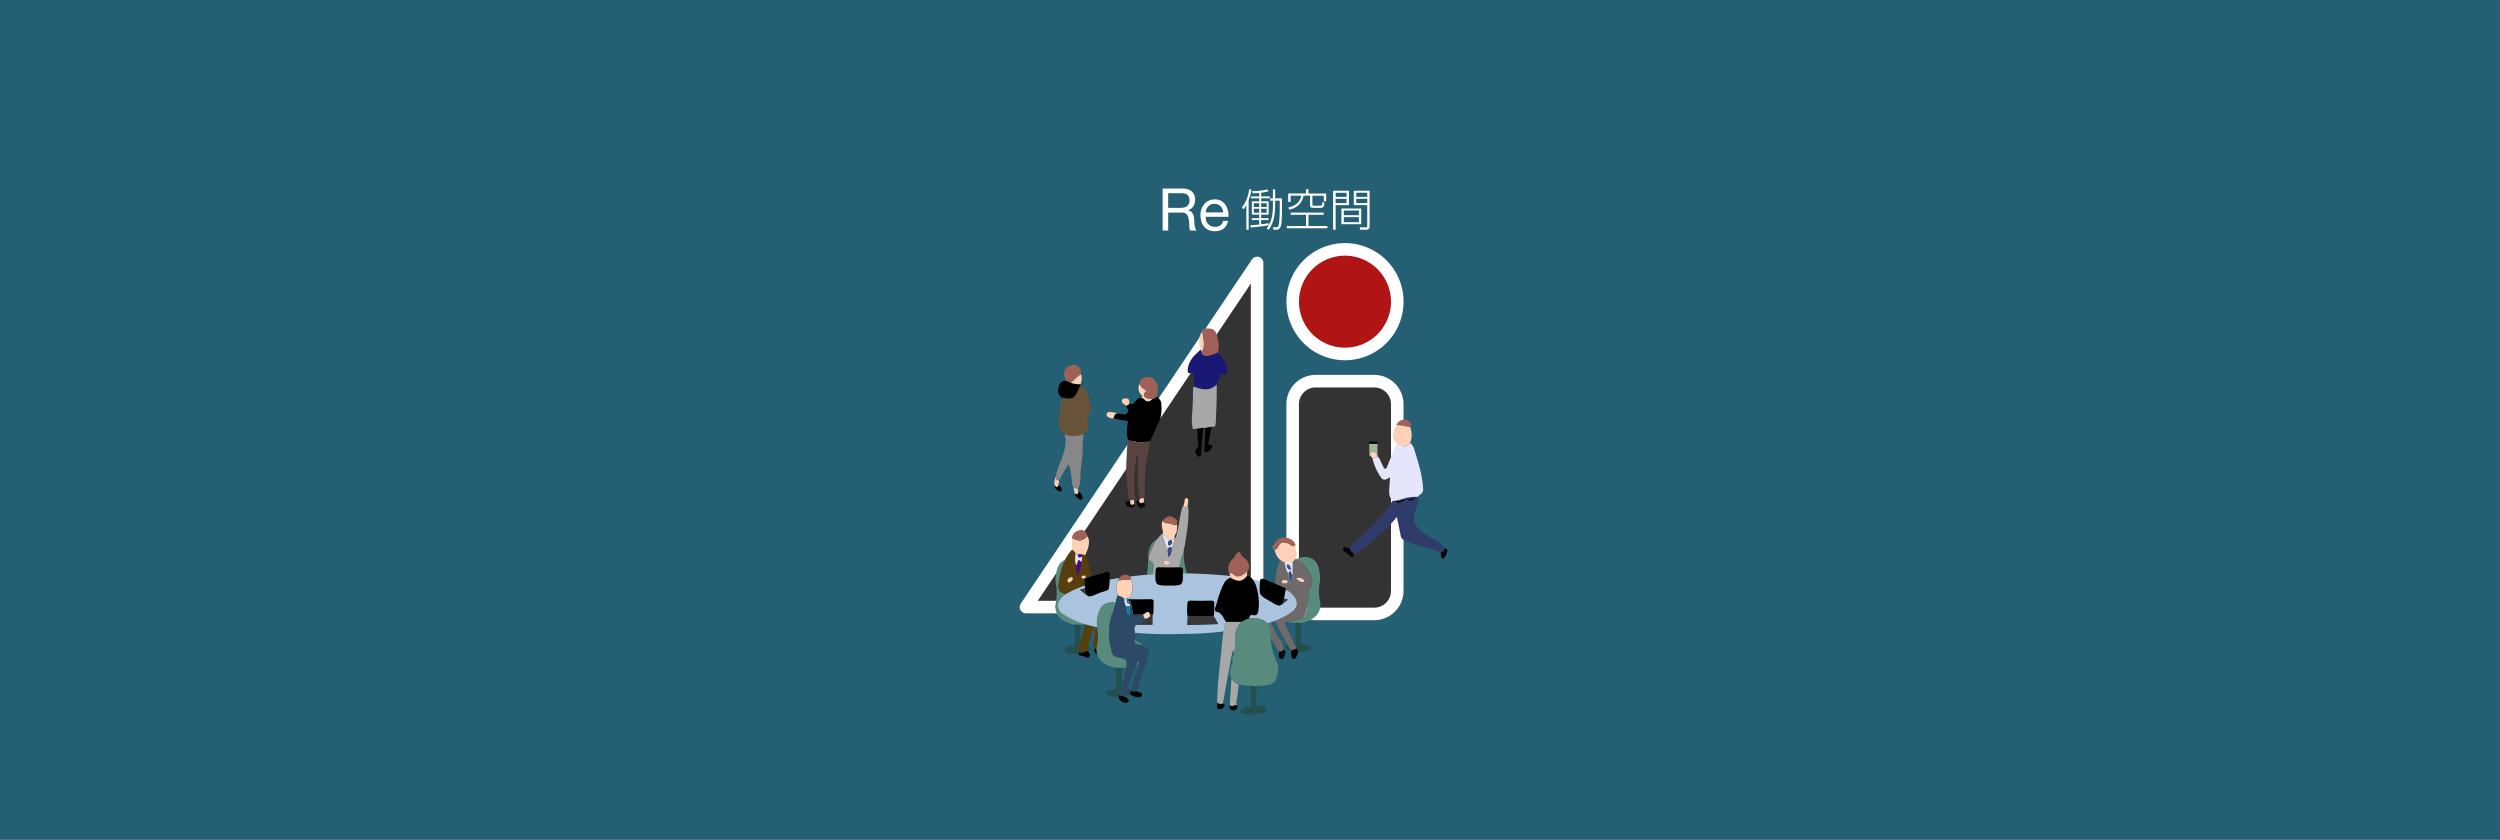 <svg xmlns="http://www.w3.org/2000/svg" viewBox="0 0 2500 839.67"><rect x="0" y="0" width="2500" height="839.67" fill="#333333" stroke="none"/><defs><style>.cls-1{fill:#1d7391;opacity:0.69;}.cls-2{fill:red;opacity:0.61;}.cls-3{fill:#fff;}.cls-4{fill:none;}.cls-5{fill:#a2b595;}.cls-6{fill:#2f3b6b;}.cls-7{fill:#e5e5fc;}.cls-8{fill:#fed2b6;}.cls-9{fill:#a36259;}.cls-10{fill:#040404;}.cls-11{fill:#060606;}.cls-12{fill:#fed3b8;}.cls-13{fill:#090909;}.cls-14{fill:#fdd2b7;}.cls-15{fill:#594340;}.cls-16{fill:#a16057;}.cls-17{fill:#fcd1b6;}.cls-18{fill:#080808;}.cls-19{fill:#070606;}.cls-20{fill:#f8cfb5;}.cls-21{fill:#fdd2b6;}.cls-22{fill:#685339;}.cls-23{fill:#878787;}.cls-24{fill:#fdd1b6;}.cls-25{fill:#040403;}.cls-26{fill:#fad2b8;}.cls-27{fill:#030303;}.cls-28{fill:#f1cbb4;}.cls-29{fill:#020202;}.cls-30{fill:#191975;}.cls-31{fill:#a8a8a8;}.cls-32{fill:#588b7e;}.cls-33{fill:#23504e;}.cls-34{fill:#563e0d;}.cls-35{fill:#a36159;}.cls-36{fill:#520187;}.cls-37{fill:#e4e3fa;}.cls-38{fill:#fad0b6;}.cls-39{fill:#5d128f;}.cls-40{fill:#706969;}.cls-41{fill:#a26158;}.cls-42{fill:#e5e4fa;}.cls-43{fill:#3b4987;}.cls-44{fill:#f7cfb5;}.cls-45{fill:#404d8b;}.cls-46{fill:#a36158;}.cls-47{fill:#f9d0b6;}.cls-48{fill:#3e4c8a;}.cls-49{fill:#aac4e0;}.cls-50{fill:#3a3939;}.cls-51{fill:#facfb4;}.cls-52{fill:#070707;}.cls-53{fill:#050505;}.cls-54{fill:#2d4968;}.cls-55{fill:#fdd3b8;}.cls-56{fill:#007ca5;}.cls-57{fill:#047da5;}.cls-58{fill:#dee0f7;}</style></defs><g id="レイヤー_6" data-name="レイヤー 6"><path class="cls-1" d="M0,0V839.67H2500V0ZM1257.28,607.61h-232l232-342.95Zm138.11-7.46c0,7.86-7.19,14.23-16.06,14.23h-66c-8.86,0-20.66-6.37-20.66-14.23V396.94c0-7.85,11.8-14.22,20.66-14.22h66c8.87,0,16.06,6.37,16.06,14.22ZM1344,351.68c-31.27,0-49.33-22.46-49.33-50.16s18.06-50.17,49.33-50.17,54.22,20.06,54.22,47.76S1375.27,351.68,1344,351.68Z"/><rect class="cls-2" x="1294.76" y="251.49" width="100.39" height="100.39" rx="50.2"/><path class="cls-3" d="M1345,360.25a58.57,58.57,0,1,1,58.57-58.57A58.63,58.63,0,0,1,1345,360.25Zm0-104.58a46,46,0,1,0,46,46A46.07,46.07,0,0,0,1345,255.67Z"/><path class="cls-3" d="M1374.24,620.2h-58.56a29.32,29.32,0,0,1-29.29-29.29V404.17a29.32,29.32,0,0,1,29.29-29.28h58.56a29.31,29.31,0,0,1,29.28,29.28V590.91A29.32,29.32,0,0,1,1374.24,620.2Zm-58.56-232.76a16.76,16.76,0,0,0-16.74,16.73V590.91a16.76,16.76,0,0,0,16.74,16.74h58.56A16.75,16.75,0,0,0,1391,590.91V404.17a16.75,16.75,0,0,0-16.73-16.73Z"/><path class="cls-3" d="M1257.11,613.33H1026a6.27,6.27,0,0,1-5.2-9.78L1251.9,259.49a6.27,6.27,0,0,1,11.48,3.5V607.05A6.27,6.27,0,0,1,1257.11,613.33Zm-219.34-12.55h213.06V283.58Z"/></g><g id="レイヤー_2" data-name="レイヤー 2"><path class="cls-4" d="M1395.29,500.88a2.79,2.79,0,0,1,.07-.38c-.31.06-.6.13-.91.18A6.39,6.39,0,0,0,1395.29,500.88Z"/><path class="cls-5" d="M1371.82,452c3.2-1.65,4.67,1.56,5.73,4.18V443.7h-8.25v12.52H1371C1370,454.72,1369.59,453.18,1371.82,452Z"/><rect x="1369.3" y="441.69" width="8.25" height="2.01"/><path class="cls-6" d="M1444.12,548.32c-1-2.82-3.34-4.42-5.58-5.91-5.07-3.36-10.59-6.07-15.48-9.66-7.94-5.84-11.08-12.82-7.8-21.92,1.58-4.38,3.9-8.89,2.43-13.91-7.77-.84-14.94,2.09-22.33,3.58a2.79,2.79,0,0,0-.07.38c3.38.7,6.53-1.6,10-1.13-3.2,4-8.63,4.48-11.41,1.08h0l-1.5-.07h0c-4,7.57-10.06,13.58-15.55,20-8.37,9.84-19.86,16.61-27.09,27.56.17,3.06,4.14,3.88,4.13,7,15.62-11,30.47-22.81,43-38.42,1.36,6.67,2.56,12.25,3.61,17.87.39,2.07.81,3.94,3,4.87,4.58,1.9,8.91,4.26,13.76,5.67,7.77,2.27,15.79,3.77,23.26,7C1442.9,552.1,1444.65,551.21,1444.12,548.32Zm-37.78-48.66,9.91-2C1413.07,500.36,1410.68,501.36,1406.34,499.66Z"/><path class="cls-7" d="M1393.84,500.83h0l.61-.15c.31-.05.6-.12.91-.18,7.39-1.49,14.56-4.42,22.33-3.58h0c1.75-2.54,5.61-3.2,5.42-7.56-.54-12.63-4.08-24.58-7.75-36.48-1.07-3.51-2-7.51-5.22-10.08-4.84,4.75-6.55,4.82-13.53.53h0c-3.09,7.6-6.16,15.2-9.28,22.78-.46,1.13-.79,2.7-2.42,2.54-1.26-.12-1.33-1.55-1.89-2.47-2-3.26-2.57-7.24-5.47-10a7.63,7.63,0,0,1-5.09,2.15,56.15,56.15,0,0,0,6.62,16.16c3.73,6.14,4.6,6.44,10.89,2.9-.17,2.91-.33,5.6-.5,8.29-.35,5.26-1.18,10.61,2.87,15h0Z"/><path class="cls-8" d="M1410.14,442.8c2.24-5.32,1.86-10.66,0-16l-13.71-1.75h0c-3.42,6.12-5.86,12.23.14,18.28h0C1403.59,447.62,1405.3,447.55,1410.14,442.8Z"/><path class="cls-9" d="M1406.45,419.93c-4.29-1.28-9.37,1.74-10,5.12h0l13.71,1.75C1412.24,422.73,1409.29,420.78,1406.45,419.93Z"/><path class="cls-10" d="M1349.7,548.36c-2.27.71-5-3.09-6.32-.55-1.65,3.16,2,4.37,4.18,5.92,1,.75,1.82,1.77,2.82,2.55,1.47,1.16,2.65.81,3.45-.87C1353.84,552.24,1349.87,551.42,1349.7,548.36Z"/><path class="cls-11" d="M1444.12,548.32c.53,2.89-1.22,3.78-3.61,4.1.27,1.63.52,3.28.83,4.91.19,1,.83,1.9,1.86,1.29,2.7-1.6,3.21-4.53,4-7.25C1448.15,548.31,1445.6,548.87,1444.12,548.32Z"/><path class="cls-12" d="M1371.82,452c-2.23,1.14-1.8,2.68-.87,4.18.47.74,1,1.47,1.51,2.15h0a7.63,7.63,0,0,0,5.09-2.15C1376.49,453.6,1375,450.39,1371.82,452Z"/><path class="cls-13" d="M1393.84,500.83h0c2.78,3.4,8.21,2.92,11.41-1.08-3.43-.47-6.58,1.83-10,1.13a6.39,6.39,0,0,1-.84-.2Z"/><path class="cls-11" d="M1406.34,499.66c4.34,1.7,6.73.7,9.91-2Z"/><path class="cls-4" d="M1116.47,413.51c.75,0,1.66,0,2.78.11A5.36,5.36,0,0,0,1116.47,413.51Z"/><path class="cls-14" d="M1144.79,400.05c2,2.05,5,2,7.19-.58h0a4.22,4.22,0,0,0,1.41-1,13.19,13.19,0,0,1-5.83-.1c-3.49-.9-4.58-3.4-2.48-6.1.62-.79,1.57-1.72.7-2.13-3.23-1.54-5.29-4-5.87-6.22,0-.1,0-.23-.05-.34a8.43,8.43,0,0,0-1.18,6.43,8.8,8.8,0,0,0,4.19,6,6.06,6.06,0,0,0-1.66,1.65A7.06,7.06,0,0,1,1144.79,400.05Z"/><path d="M1156.18,396.81a4.15,4.15,0,0,1-1.37,1.4h0c-.47.13-1,.22-1.42.31a4.22,4.22,0,0,1-1.41,1h0c-2.17,2.58-5.21,2.63-7.19.58a7.06,7.06,0,0,0-3.58-2.3c-2.17-.41-3.9,1.24-5.72,3.42-1.55,1.84-3,4.19-6.13,1.95-.25,1.61-1.85,1.89-3,2.59h0c-.55,2.16,2.71,3.2,1.71,5.71-1.91,4.82-5.62,2.38-8.8,2.2-1.12-.07-2-.11-2.78-.11-2,.57-2.35,2.83-3,4.81a102,102,0,0,0,14.42,2.49c-.52,6.58-2.28,13,.43,19.34h0c7.13,2,14.31,2.92,21.63.9,3.34-5.72,5.21-12,8.29-17.83,3.33-6.28,3.58-12.8,3.07-19.45A7.89,7.89,0,0,0,1156.18,396.81Z"/><path class="cls-15" d="M1128.35,440.15h0a16.43,16.43,0,0,0-1,3.46c-.66,14.4-2.32,28.83.11,43.17.76,4.45-.86,9.45,2.88,13.38h0l3.7-.06h0a6.18,6.18,0,0,0,1-4.77,100.55,100.55,0,0,1,1-34.64c.36-1.73-.7-3.92,2-5.43,0,8.82,0,17.26,0,25.7,0,5.86.18,11.72,2.22,17.37h0l3.66-.06h0a13.78,13.78,0,0,0,1-5.73c-.08-8.86-.4-17.75.83-26.57,1.15-8.34,3.54-16.51,4.18-24.93C1142.66,443.07,1135.48,442.12,1128.35,440.15Z"/><path class="cls-16" d="M1145.78,390.19c.87.41-.08,1.34-.7,2.13-2.1,2.7-1,5.2,2.48,6.1a13.19,13.19,0,0,0,5.83.1c.47-.09.95-.18,1.42-.31h0a4.15,4.15,0,0,0,1.37-1.4,18.3,18.3,0,0,0,1-2.13,23.48,23.48,0,0,0,.75-4.85c-.2-4.41-1.14-8.56-5.29-11.56-3.12-2.25-6.45-1.37-9.33-.33a5.5,5.5,0,0,0-3.5,5.69c0,.11,0,.24.05.34C1140.49,386.23,1142.55,388.65,1145.78,390.19Z"/><path class="cls-14" d="M1116.47,413.51a5.36,5.36,0,0,1,2.78.11c-2.5-.51-5-1.19-7.51-1.47-1.84-.21-4.19-.69-5,1.68-.89,2.64,1.69,3.31,3.4,4.22.88.46,2.22.2,3.35.27h0C1114.12,416.34,1114.48,414.08,1116.47,413.51Z"/><path class="cls-17" d="M1129.36,403.12a12.28,12.28,0,0,1-.11-1.35c0-1.92-.64-3.24-3-3.35-1.73-.09-3.74.09-4.3,1.54s.21,3.2,2,4.17c.83.46,1.59,1.05,2.39,1.58C1127.51,405,1129.11,404.73,1129.36,403.12Z"/><path class="cls-18" d="M1139.11,500.41h0c-4.55.53-2.22,3.3-1.59,5a4,4,0,0,0,5.66,2.06c2.53-1.13,2.33-3.29.83-5.3C1141.72,503.12,1139.39,504.23,1139.11,500.41Z"/><path class="cls-19" d="M1130.2,501.24h0c-2-.09-4.91-.6-4.67,2.18s3.1,4.12,6,4.06c1.78,0,4.25-.74,2.67-3.49C1130.42,506,1130.28,503.65,1130.2,501.24Z"/><path class="cls-20" d="M1140.29,498.34l-1.18,2.07c.28,3.82,2.61,2.71,4.9,1.73l-.06-3.86h0l-3.66.06Z"/><path class="cls-21" d="M1130.37,500.17c-.06.35-.11.71-.17,1.07h0c.08,2.41.22,4.75,4,2.75,0-1.29-.05-2.59-.08-3.88h0l-3.7.06Z"/><path class="cls-22" d="M1064.65,434.23c-4.36-3.13-5.78-7.69-5.66-13.13a126.43,126.43,0,0,1,3-23.53c11,2.07,12.29,1.33,17.09-9.93a17.34,17.34,0,0,1,1.73-2.72h0c7.59,5.82,8.83,14.94,10.51,23.78.37,1.94-.09,4.24-1.79,5.05-2.86,1.36-2.2,3.44-1.94,5.87.58,5.49,1.92,11.36-4.19,14.66C1077.17,436.21,1070.91,437,1064.65,434.23Z"/><path class="cls-23" d="M1055.54,476.74h0c1-3.48,1.92-7.05,3.18-10.45,3.81-10.3,9-20.28,5.94-32.06,6.26,2.8,12.52,2,18.79,0-.31,5.44-1,10.88-.86,16.31.19,9-2.43,17.66-2.17,26.72a25.17,25.17,0,0,1-2.33,11.92h0l-4.52-1.87h0c-1.42-2-1.6-4.34-1.79-6.76a65.75,65.75,0,0,0-3.07-16.34c-4,5.27-6.68,10.76-9.54,16.13C1056.44,480.93,1055.65,479.23,1055.54,476.74Z"/><path d="M1062,397.57c-4.25-2.55-4.42-6.95-3.35-11s4-6.42,8.34-5.5l4,1.8h0a26.69,26.69,0,0,0,9.67,1.31c.06.25.11.51.17.76a17.34,17.34,0,0,0-1.73,2.72C1074.32,398.9,1073.08,399.64,1062,397.57Z"/><path class="cls-16" d="M1071,382.85l-4-1.8a10.37,10.37,0,0,1-2.38-10.3c1-3.85,7.31-6.64,10.81-5.62,4.88,1.41,5.67,4.79,5.41,9.28-3.73,2.2-6.52,5.69-9.85,8.44Z"/><path class="cls-24" d="M1071,382.85h0c3.33-2.75,6.12-6.24,9.85-8.44,1.6,3.29.58,6.52-.18,9.75h0A26.69,26.69,0,0,1,1071,382.85Z"/><path class="cls-25" d="M1078.1,492.15h0c2.37.29,3.55,2.11,4.29,4.22.49,1.41.36,3-1.42,3.34-2,.4-6-3.64-6.34-6.31C1076.05,493.84,1077.89,495.64,1078.1,492.15Z"/><path class="cls-26" d="M1055.53,476.75h0c.11,2.49.9,4.19,3.62,3.65-.24,1.65-.48,3.29-.73,4.94-1,2.43-2.2,2.27-3.49.24C1053.77,482.53,1054.73,479.65,1055.53,476.75Z"/><path class="cls-27" d="M1058.43,485.33a5.19,5.19,0,0,1,3.51,4.85,1.37,1.37,0,0,1-1.48,1.4c-2.19-.16-3.78-1.54-5.17-3.29-.69-.87-.35-1.79-.35-2.72C1056.23,487.6,1057.41,487.76,1058.43,485.33Z"/><path class="cls-28" d="M1078.08,489.23h0c0,1,0,1.94,0,2.92h0c-.21,3.49-2,1.69-3.47,1.25-.36-2-.71-4-1.07-6h0Z"/><path class="cls-29" d="M1204.3,448.67c-.06,1.2-.77,3,1.27,3.23,3.29.43,5-2.15,6.35-4.26s-.64-2.62-2.45-2.9c-1.57-.24-1-1.52-.89-2.37.91-5.18,1.92-10.35,2.9-15.52l-.19,0c-2.15.25-4.56.73-5.8,1C1205.08,434.75,1204.65,441.71,1204.3,448.67Z"/><path class="cls-27" d="M1197.36,432a20.32,20.32,0,0,1,.2,3.47c-.48,4.84,2.93,10-1.92,14.57-1.06,1,.29,3.76,1.61,5.35.61.74,1.32,1.75,2.52,1.08,1.83-1,1.36-2.82,1.49-4.45.63-8.08,1.32-16.16,2-24.24l-5.49.7A10.94,10.94,0,0,0,1197.36,432Z"/><path class="cls-30" d="M1210.11,355.4c-4.28,1.13-8.12,1-8.61-4.68h0l-1.11-1-4.69,4.55c-4.22,4.08-7.18,8.82-7.94,14.67-.27,2.07-.11,4.9,2.57,4.26,4-1,3.41,1.62,3.57,3.45.28,3.31.2,6.65.28,10,7.83,3.22,15.51,4.72,22.43-2h0c1.14-2.77,2.22-5.55,3.43-8.29.43-1,.06-2.68,2.46-1.91,3.91,1.25,4.79-1.37,4.68-4.4-.27-7.29-4.51-12.59-9.49-17.49A75.15,75.15,0,0,1,1210.11,355.4Z"/><path class="cls-31" d="M1194.18,386.63c-1.29.73-1.09,2-1.11,3.11-.1,7.83-.31,15.63-.88,23.45a50,50,0,0,0,.6,15.93l5-.64,5.49-.7h2.25c1.24-.23,3.65-.71,5.8-1a13.86,13.86,0,0,1,3.29-.08c1.22-2.2,1.09-2.73,1.23-6.18.49-12,1.14-23.92.8-35.9h0C1209.69,391.35,1202,389.85,1194.18,386.63Z"/><path class="cls-16" d="M1203.3,345.85c-.26,1.75.16,3.72-1.8,4.87h0c.49,5.69,4.33,5.81,8.61,4.68a75.15,75.15,0,0,0,7.58-2.82c2.1-6.27.55-12.41-1.12-18.42a7.35,7.35,0,0,0-7.54-5.6c-2.72,0-6.09-1.1-6.93,3.06C1202.13,336.39,1204,341,1203.3,345.85Z"/><path class="cls-17" d="M1201.5,350.72c2-1.15,1.54-3.12,1.8-4.87.7-4.84-1.17-9.46-1.2-14.23-4.47,5.69-2.76,11.93-1.71,18.11h0l1.11,1Z"/><path class="cls-4" d="M1131.23,690.77l0-.07c.56-8.69,4.71-16.38,6.89-24.63.27-1,.41-1.55.48-1.93a17.3,17.3,0,0,1-2.43,1c-2.61,6.06-6.1,15.92-8.38,23.33C1129.43,688.72,1130.75,689.35,1131.23,690.77Z"/><path class="cls-4" d="M1121.05,686.25c-.19.77-.16,1.24.18,1.51,2.11-6.64,4.16-13.29,5.11-20.24a25.55,25.55,0,0,1-4.55.35C1121.31,674,1122.62,680.19,1121.05,686.25Z"/><path class="cls-4" d="M1080,642.06a81.89,81.89,0,0,0,2.54-8c.72-3.27,1.64-6.51,2.6-9.73a25.64,25.64,0,0,1-4.64.37C1080.08,630.5,1081.21,636.34,1080,642.06Z"/><path class="cls-4" d="M1286.27,627q3.93,8.1,7.83,16.2h.13l.56,0c1.19-.08,1.48-.55,1.16-1.78-1.57-6.07-.26-12.26-.74-18.38a32.74,32.74,0,0,1-8.55-1.2C1284.71,622.47,1285,624.43,1286.27,627Z"/><path class="cls-32" d="M1085.17,624.36c0-.05,0-.1,0-.16a77.59,77.59,0,0,1-18.62-8c-4-2.41-8-5.38-8.08-10.64,0-5.09,2.87-8.49,6.75-11.08a6.47,6.47,0,0,0-3.2-1.81c-3.62-1.08-4-5.91-3.4-9.33,1.42-8.09,2.87-16.22,6.39-23.53-4,1.56-7.19,5.08-8.32,11.35-.77,4.28-1.6,8.57-.81,12.68a52.7,52.7,0,0,1-.57,21.45,8.78,8.78,0,0,0,.07,2.75c1,8.82,7.43,14.33,19.42,16.66h5.69A25.64,25.64,0,0,0,1085.17,624.36Z"/><path class="cls-33" d="M1078.79,652c-.59-3.51.19-6.73,1.24-9.9,1.18-5.72,0-11.56.5-17.33h-5.69c0,6,0,12,.07,17.95,0,2.19-.31,3.55-3,3.45-1.41,0-2.84.75-4.29,1-1.67.3-2.83,1.06-2.81,2.86s1.21,2.42,2.85,2.83a27.47,27.47,0,0,0,11,.83A5.18,5.18,0,0,1,1078.79,652Z"/><path class="cls-33" d="M1088.49,651.93a3.53,3.53,0,0,0-.2-6.12c-.34,1.63-.61,3.28-.79,5C1087.81,651.15,1088.16,651.53,1088.49,651.93Z"/><path class="cls-34" d="M1085.21,624.2c0,.06,0,.11,0,.16-1,3.22-1.88,6.46-2.6,9.73a81.89,81.89,0,0,1-2.54,8c-1,3.17-1.83,6.39-1.24,9.9,3.27,2.26,5.85-.51,8.71-1.19.18-1.68.45-3.33.79-5,1.37-6.61,3.87-12.9,5.79-19.36-1.78-.41-3.55-.83-5.33-1.28C1087.56,624.87,1086.38,624.54,1085.21,624.2Z"/><path class="cls-34" d="M1096.57,648.83a2.33,2.33,0,0,1,0-.37,53,53,0,0,0,.6-21.32l-1.71-.38c-.12,2.74-.65,5.47-.77,8.15-.2,4.51-3.13,9-.3,13.58A5.14,5.14,0,0,0,1096.57,648.83Z"/><path class="cls-34" d="M1062.06,592.7a6.47,6.47,0,0,1,3.2,1.81c.57-.38,1.15-.74,1.75-1.09a96,96,0,0,1,18-7.9c-.13-1.77-.24-3.79-.33-6.1,0-.19,0-.57,0-.84a3.09,3.09,0,0,1-1.34.09c-1-.12-1.88-.71-1.74-1.68.19-1.27,1.35-1.56,2.53-1.43a1.92,1.92,0,0,1,1.8,1.71,2.21,2.21,0,0,1-.54.89l6.06-1.71a73.13,73.13,0,0,0-6.18-21.32l-3.38-.84h0c0,.67.1,1.33.16,2-.3,1.88.81,4-1,5.63-.23,4.31-.58,8.57-4.2,13.47-.27-4.3-.45-7.27-.64-10.23-1.88-3.94-.56-8.1-.81-12.14h0a8.25,8.25,0,0,0-3.31-3.34,38,38,0,0,0-7,10.16c-3.52,7.31-5,15.44-6.39,23.53C1058.06,586.79,1058.44,591.62,1062.06,592.7Zm7.46-10.17a1.57,1.57,0,0,1-2-1.5c-.31-2.36,1.5-3.11,3.23-3.77a1.38,1.38,0,0,1,1.94,1.28C1072.66,580.59,1070.87,581.48,1069.52,582.53Z"/><path class="cls-8" d="M1075.36,553a2.49,2.49,0,0,1,2.37,1.31h0l4.09,0h0l3.38.84c2.75-6.09,5.44-12.18,2.5-19-5.82,5.17-8.9,5.62-15.76,2.31h0c0,3.75.07,7.5.11,11.25h0A8.25,8.25,0,0,1,1075.36,553Z"/><path class="cls-35" d="M1087.7,536.12c-1.59-3.28-2.91-7-7.74-6-4.42,1-7.77,3.18-8,8.29h0C1078.8,541.74,1081.88,541.29,1087.7,536.12Z"/><path class="cls-29" d="M1078.79,652a5.18,5.18,0,0,0-.1,1.7c.35,2.54,3.56,1.71,5.25,2.66s4.23,2.12,5.51.5c1.4-1.77.3-3.4-1-4.89-.33-.4-.68-.78-1-1.16C1084.64,651.45,1082.06,654.22,1078.79,652Z"/><path class="cls-18" d="M1096.57,648.83a5.14,5.14,0,0,1-2.14-.34c-.2,2-.61,4.35,2,5.13.25.08.52.15.79.22a18,18,0,0,1-.5-2.63A10.56,10.56,0,0,1,1096.57,648.83Z"/><path class="cls-36" d="M1077.64,561.92a8.93,8.93,0,0,1-1.47,3.24c.19,3,.37,5.93.64,10.23,3.62-4.9,4-9.16,4.2-13.47C1079.87,560,1078.52,559.05,1077.64,561.92Z"/><path class="cls-37" d="M1077.73,554.33h0a2.49,2.49,0,0,0-2.37-1.31h0c.25,4-1.07,8.2.81,12.14a8.93,8.93,0,0,0,1.47-3.24c.88-2.87,2.23-1.95,3.37,0,1.78-1.63.67-3.75,1-5.63C1079.3,558.37,1078,557.52,1077.73,554.33Z"/><path class="cls-38" d="M1070.79,577.26c-1.73.66-3.54,1.41-3.23,3.77a1.57,1.57,0,0,0,2,1.5c1.35-1,3.14-1.94,3.21-4A1.38,1.38,0,0,0,1070.79,577.26Z"/><path class="cls-17" d="M1084.78,578.31l.54-.15a2.21,2.21,0,0,0,.54-.89,1.92,1.92,0,0,0-1.8-1.71c-1.18-.13-2.34.16-2.53,1.43-.14,1,.76,1.56,1.74,1.68a3.09,3.09,0,0,0,1.34-.09C1084.62,578.35,1084.66,578.19,1084.78,578.31Z"/><path class="cls-39" d="M1077.73,554.33h0c.25,3.19,1.57,4,4.25,2-.06-.67-.11-1.33-.16-2h0Z"/><path class="cls-32" d="M1320.39,603.55a52.92,52.92,0,0,1-.58-21.46c.8-4.11,0-8.39-.81-12.67-2.37-13.22-14-14.22-22.5-10.4a30.49,30.49,0,0,1,10.79,10.59c3.62,5.73,7.33,10.68,2.58,18.54-2.92,4.83-.94,12.06-2.56,18.35-3.06,11.89-2.25,12.11-14,14.5a15.43,15.43,0,0,1-3.85.51,7.22,7.22,0,0,0-2.76.25,32.74,32.74,0,0,0,8.55,1.2h5.68c12-2.34,18.42-7.85,19.42-16.67A8.44,8.44,0,0,0,1320.39,603.55Z"/><path class="cls-33" d="M1296,641.34c.32,1.23,0,1.7-1.16,1.78l-.56,0h-.13l2.61,5.4a5.07,5.07,0,0,1,1.36,3.47,28.79,28.79,0,0,0,10-1c1.65-.4,2.84-1,2.85-2.82s-1.13-2.56-2.81-2.86c-1.44-.27-2.87-1.07-4.28-1-2.69.1-3-1.26-3-3.44.1-6,.05-12,.06-17.95h-5.68C1295.69,629.08,1294.38,635.27,1296,641.34Z"/><path class="cls-33" d="M1287.49,644.52l-.21-.39a3,3,0,0,0-1.7,2.84c-.09,3.61,2.82,3.71,5.67,3.88,0-.06,0-.11,0-.16C1290,648.63,1288.66,646.63,1287.49,644.52Z"/><path class="cls-40" d="M1270.79,634.09c-.07,1.17-.09,2.31-.07,3.45q3.77,7.29,8.19,14.25c1.61-.53,3.85.12,4.46-2.33.48-4.67-2.24-8.16-4.56-11.68a67.91,67.91,0,0,1-7.07-13.84,14,14,0,0,1-.62-1.78c-1.27.42-2.54.8-3.81,1.18A14.25,14.25,0,0,1,1270.79,634.09Z"/><path class="cls-40" d="M1291.27,650.69l5.44-2.13-2.61-5.4q-3.91-8.1-7.83-16.2c-1.23-2.53-1.56-4.49.39-5.2a7.22,7.22,0,0,1,2.76-.25,15.43,15.43,0,0,0,3.85-.51c11.79-2.39,11-2.61,14-14.5,1.62-6.29-.36-13.52,2.56-18.35,4.75-7.86,1-12.81-2.58-18.54A30.49,30.49,0,0,0,1296.5,559c-.26-.15-.51-.3-.78-.44h0q-1.7,1.67-3.4,3.32,0,6.23,0,12.44c-.42,2.39,1.09,5.24-1.59,7.54-1.28-3.06-2.6-5.63-1.88-8.66-3.23-3-3.49-7.21-4.37-11.16h0c-1.79,0-2.88-1.48-4.33-2.21a57.88,57.88,0,0,0-4.71,20.51,34,34,0,0,0,0,3.51l10.17,4.3c.28-.24,0,.75,0,1.12l-.09.52a28.3,28.3,0,0,1,6.77,5c6.13,6.26,5.39,13.13-2,18.17a73,73,0,0,1-15.79,8c.25.36.47.76.67,1.1,4.07,7.33,8,14.72,12.1,22.07l.21.39C1288.66,646.63,1290,648.63,1291.27,650.69Zm-4-68.61c-.24,1.8-2,1.12-3.2,1.2s-2.61,0-2.45-1.45,1.63-1.83,3-1.86S1287.54,580.48,1287.32,582.08Zm9.08-3.71c3.79-1.15,6-.18,7.72,2a1.48,1.48,0,0,1-.26,1.37C1300.78,583,1299.21,580.64,1296.4,578.37Z"/><path class="cls-8" d="M1284.49,562.06h0l7.83-.16q1.71-1.65,3.4-3.32h0c2.29-4.5-.27-9-.11-13.44h0c-3,2.84-5-.36-7.26-1.33-5.73-2.45-7.7-1.93-10.62,3.65a3.93,3.93,0,0,1-3.38,2.33c1.36,3.69,2.41,7.55,5.81,10.06,1.45.73,2.54,2.16,4.33,2.21Z"/><path class="cls-41" d="M1277.73,547.46c2.92-5.58,4.89-6.1,10.62-3.65,2.26,1,4.26,4.17,7.26,1.33h0c-1.6-6.58-12-10-17.39-5.49a40.4,40.4,0,0,0-5.18,5.8c-1.62,2-.77,3.39,1.31,4.34A3.93,3.93,0,0,0,1277.73,547.46Z"/><path class="cls-29" d="M1291.27,650.69s0,.1,0,.16a1.7,1.7,0,0,0,0,.39c.27,2.59-1.15,5.68,2,7.44,1.18.66,2.21-.16,2.71-1.14.94-1.8,2.09-3.61,2.13-5.51a5.07,5.07,0,0,0-1.36-3.47Z"/><path class="cls-13" d="M1278.91,651.79a2.65,2.65,0,0,0,0,.56c.45,2.21-1.41,5.1,1.58,6.5A2.66,2.66,0,0,0,1284,657c.69-2.48,3.44-5.37-.64-7.5C1282.76,651.91,1280.52,651.26,1278.91,651.79Z"/><path class="cls-42" d="M1284.49,562.06h0c.88,4,1.14,8.14,4.37,11.16h0c.25-.8-.14-2.12,1.23-2.09,2.05,0,.31,2.94,2.24,3.21q0-6.23,0-12.44Zm5.57,7.65c-2.29-.09-2.63-2.06-3.31-3.49.08-.89,0-1.84,1-1.81,2.39.07,2.34,2.44,3.28,3.83A1,1,0,0,1,1290.06,569.71Z"/><path class="cls-43" d="M1290.09,571.13c-1.37,0-1,1.29-1.23,2.09h0c-.72,3,.6,5.6,1.88,8.66,2.68-2.3,1.17-5.15,1.59-7.54C1290.4,574.07,1292.14,571.18,1290.09,571.13Z"/><path class="cls-17" d="M1303.86,581.73a1.48,1.48,0,0,0,.26-1.37c-1.76-2.17-3.93-3.14-7.72-2C1299.21,580.64,1300.78,583,1303.86,581.73Z"/><path class="cls-44" d="M1284.69,580c-1.39,0-2.86.42-3,1.86s1.36,1.52,2.45,1.45,3,.6,3.2-1.2C1287.54,580.48,1286.06,580.08,1284.69,580Z"/><path class="cls-45" d="M1287.72,564.41c-.93,0-.89.92-1,1.81.68,1.43,1,3.4,3.31,3.49a1,1,0,0,0,.94-1.47C1290.06,566.85,1290.11,564.48,1287.72,564.41Z"/><path class="cls-32" d="M1179.43,567.46c2.43,0,3.91.57,3.35,3.58a5.87,5.87,0,0,0,0,1.11c0,.42,0,.82,0,1.21,1.43,0,2.87,0,4.3,0a53.23,53.23,0,0,1-3.18-20.87,17.65,17.65,0,0,0-.08-3,56.36,56.36,0,0,1-1.51,5.62A45.36,45.36,0,0,0,1179.43,567.46Z"/><path class="cls-32" d="M1163.27,538a25,25,0,0,0,1.76,5.55l-1.63-5.46Z"/><path class="cls-32" d="M1175.23,538.26l-.66-.25c0,.31.07.66.13,1.07A3.76,3.76,0,0,0,1175.23,538.26Z"/><path class="cls-32" d="M1153.49,567.47c0-2.75,0-5.09-3-6.52-2-1-2.11-3.25-1.55-5,2-6.07,4.33-12,8.19-17-5.43,3.22-9,9.38-9,17.4a109.7,109.7,0,0,1-1.16,18.33c1.66-.14,3.33-.26,5-.38A43,43,0,0,0,1153.49,567.47Z"/><path class="cls-8" d="M1170.27,540h0l1.11.32c.78-1.31,2.06-1.21,3.32-1.2-.06-.41-.1-.76-.13-1.07-.15-1.75.22-2.46,2-6,0,0,.91-5.54.37-7.32-.11-.35-.2-.6-.28-.81-.73,1.48-2.17,1.76-4.91.13s-7,.44-9.16-3.33h0c-2.36,4.88,1.34,10.57.08,12.89l.12.8A39.27,39.27,0,0,1,1170.27,540Z"/><path class="cls-8" d="M1163.19,537.37c0,.2,0,.41.08.62l.13.09Z"/><path class="cls-31" d="M1150.53,561c3,1.43,3,3.77,3,6.52a43,43,0,0,1-1.46,6.86l3.58-.24c0-1,.09-2.15.14-3.38.13-2.92,1.18-3.29,3.63-3.23,6.54.13,13.08.14,19.61,0h.44a45.36,45.36,0,0,1,2.88-12.31,56.36,56.36,0,0,0,1.51-5.62c2.8-12.43,6-36.52,4.07-44.19-1.3,1-2.29,3.49-4.33.9h0l-1,.07h0c-1.93,3.91-4.64,26.65-7.3,31.95a3.76,3.76,0,0,1-.53.82h0q-1.54,5-3.07,10c-.38,2.67-.68,5.36-3,7.8-.71-2.81-1.2-5.19-.66-7.68a41.19,41.19,0,0,1-2.59-4.53l-.33-1.12a25,25,0,0,1-1.76-5.55c0-.21-.06-.42-.08-.62-.53-1.76-.94-3.15-.94-3.15a1.62,1.62,0,0,1,.5.16l-.12-.8,0-.09-1.34,1a32.36,32.36,0,0,0-4.1,4.46c-3.86,5-6.2,10.93-8.19,17C1148.42,557.7,1148.54,560,1150.53,561Zm15.91,0c1.21.46,3.47-.09,3.41,2,0,1.88-1.91,1.88-3.13,2-1.6-.08-3-.17-2.91-2C1163.91,561.36,1165,560.4,1166.44,561Z"/><path class="cls-46" d="M1171.71,524c2.74,1.63,4.18,1.35,4.91-.13a8.3,8.3,0,0,0,.65-3.16c-6-6-9.15-6-14.72,0h0C1164.66,524.46,1168.92,522.35,1171.71,524Z"/><path class="cls-14" d="M1187.89,505.34c-.27-2.56,1.75-6.73-1.29-7.23-2.62-.43-1.59,4.32-2.89,6.47-.26.43-.11,1.1-.15,1.66h0C1185.6,508.83,1186.59,506.31,1187.89,505.34Z"/><path class="cls-37" d="M1171.38,540.28c1.6,2.24.27,3.74-1.38,5.07a1.47,1.47,0,0,1-1.39-.3c-1.21-2.22-.38-3.88,1.66-5.09h0a39.27,39.27,0,0,0-7.52-5.58,1.62,1.62,0,0,0-.5-.16s.41,1.39.94,3.15l.21.71,1.63,5.46.33,1.12a41.19,41.19,0,0,0,2.59,4.53c.49-1,1.12-2,2.33-2.12,1.37-.1,1,1.22,1.35,2h0q1.53-5,3.07-10h0C1173.44,539.07,1172.16,539,1171.38,540.28Z"/><path class="cls-43" d="M1170.28,547.07c-1.21.09-1.84,1.09-2.33,2.12-.54,2.49,0,4.87.66,7.68,2.34-2.44,2.64-5.13,3-7.8h0C1171.33,548.29,1171.65,547,1170.28,547.07Z"/><path class="cls-47" d="M1166.72,564.89c1.22-.09,3.08-.09,3.13-2,.06-2.06-2.2-1.51-3.41-2-1.44-.55-2.53.41-2.63,1.94C1163.69,564.72,1165.12,564.81,1166.72,564.89Z"/><path class="cls-48" d="M1168.61,545.05a1.47,1.47,0,0,0,1.39.3c1.65-1.33,3-2.83,1.38-5.07l-1.11-.32h0C1168.23,541.17,1167.4,542.83,1168.61,545.05Z"/><path class="cls-49" d="M1226.16,621.76c-2.89-3.62-3.82-9-9.68-10-1.61-.27-1.84-2.64-1.24-4.38,2.77-8,4.83-16.3,8.79-23.86a11.39,11.39,0,0,1,6.55-5.74h0c-.16-.6-.32-1.2-.47-1.81-11-1.21-22.08-1.86-33.16-2.32q-4.93-.21-9.87-.29c-1.43,0-2.87,0-4.3,0,.1,12.1-.3,12.1-13.13,12.1-13.44,0-14.47,0-14-11.37l-3.58.24c-1.66.12-3.33.24-5,.38q-8.57.72-17.09,1.79a5.14,5.14,0,0,1,1.07,2.82c2.26,6.73,2.11,13.18-2.21,19.15h0c0,.31.07.63.11.94a10.7,10.7,0,0,1,1.31,0c6.53.14,13.07.15,19.61,0,2.69-.06,4.38.39,3.79,3.57a5.24,5.24,0,0,0,0,1.12c.05,6.19.08,9.5-1.23,11.27v9.43h-16.17c-1.75,1.36-2.09,3.46-1.7,6.23.09.59.18,1.18.28,1.77,12.76,1.11,25.72,1.52,39,1.42,8.76-.53,18.61-.23,28.5-.87q10.66-.69,21.23-1.89a65.36,65.36,0,0,1,1.49-6.56C1225.28,623.8,1225.76,622.79,1226.16,621.76Zm-38.79,3.33.34-8.92h.28c-1.16-2-1-5.66-.69-12.19.13-2.92,1.18-3.29,3.64-3.24,6.53.14,13.07.15,19.6,0,2.7-.06,4.38.39,3.79,3.57a6,6,0,0,0,0,1.12c0,5.63.08,8.88-.91,10.75h.37l4.46,7.89Z"/><path class="cls-49" d="M1097.19,627c-.8-4.11,0-8.4.81-12.67,1.92-10.71,9.93-13.4,17.41-12,.78-2.36,1.58-4.73,2.36-7.1h0c-1.43-5-2.62-10,.71-14.82h0a15.28,15.28,0,0,1,1.19-2.47q-4.15.63-8.3,1.35l-1.74.31c-1.12,14.29,1,8.23-13.62,14.66-4.47,2-7.12,2.89-8.76,1l-.25.17-7-5.67,5.22-1.39c-.1-.86-.19-1.79-.27-2.81a96,96,0,0,0-18,7.9c-.6.35-1.18.71-1.75,1.09-3.88,2.59-6.8,6-6.75,11.08,0,5.26,4.09,8.23,8.08,10.64a77.59,77.59,0,0,0,18.62,8c1.17.34,2.35.67,3.54,1,1.78.45,3.55.87,5.33,1.28l1.42.31,1.71.38S1097.2,627.05,1097.19,627Z"/><path class="cls-49" d="M1290.3,613c7.42-5,8.16-11.91,2-18.17a28.3,28.3,0,0,0-6.77-5c-.6,3.56-1.15,6.41-1.72,8.64l4.13,1.11-7,5.66-.35-.23c-1.82,1.16-4.26-.08-8.12-2.39-13.79-8.26-13.32-5.81-12.66-20.56a8.08,8.08,0,0,1,.08-.93c-2.33-.56-4.66-1.09-7-1.57a17.31,17.31,0,0,1,2.94,5.59,56.2,56.2,0,0,1,2.76,23.5c-.36,3.68-.82,7.81-6.6,6.18-1.23-.35-1.52-.15-3.35,3.81a21.65,21.65,0,0,1,12.44.82,14.88,14.88,0,0,1,6.17,3.9c1.27-.38,2.54-.76,3.81-1.18s2.27-.78,3.39-1.2A73,73,0,0,0,1290.3,613Z"/><path class="cls-50" d="M1080,589.72l7,5.67.25-.17c-1-1.15-1.59-3.32-2-6.89Z"/><path class="cls-50" d="M1280.65,605l.35.23,7-5.66-4.13-1.11C1282.91,602.14,1281.94,604.17,1280.65,605Z"/><path d="M1182.78,571c.56-3-.92-3.58-3.35-3.58H1179c-6.53.15-13.07.14-19.61,0-2.45-.06-3.5.31-3.63,3.23,0,1.23-.1,2.35-.14,3.38-.43,11.37.6,11.37,14,11.37,12.83,0,13.23,0,13.13-12.1,0-.39,0-.79,0-1.21A5.87,5.87,0,0,1,1182.78,571Z"/><path d="M1132.27,611c.2,1.4.38,2.54.58,3.46h10.24l.33-.12h0c.16-.08.31-.2.47-.26,2-.7,4.33-3.77,5.82-.27a4.87,4.87,0,0,1,.21.65h2.47v.86c1.31-1.77,1.28-5.08,1.23-11.27a5.24,5.24,0,0,1,0-1.12c.59-3.18-1.1-3.63-3.79-3.57-6.54.16-13.08.15-19.61,0a10.7,10.7,0,0,0-1.31,0c0,.39.09.77.14,1.16C1131.45,603.64,1131.75,607.38,1132.27,611Z"/><path d="M1272.53,602.6c3.86,2.31,6.3,3.55,8.12,2.39,1.29-.82,2.26-2.85,3.19-6.54.57-2.23,1.12-5.08,1.72-8.64l.09-.52c.06-.37.29-1.36,0-1.12l-10.17-4.3-12-5.07c-2.17,0-3.24.24-3.55,2.31a8.08,8.08,0,0,0-.08.93C1259.21,596.79,1258.74,594.34,1272.53,602.6Z"/><path d="M1085.32,578.16l-.54.15c-.12-.12-.16,0-.17.27s0,.65,0,.84c.09,2.31.2,4.33.33,6.1.08,1,.17,2,.27,2.81.41,3.57,1,5.74,2,6.89,1.64,1.93,4.29,1,8.76-1,14.59-6.43,12.5-.37,13.62-14.66l0-.33c.23-2.91.71-7.24-1.73-7.5l-16.55,4.68Z"/><path class="cls-50" d="M1140.35,615.47a21.91,21.91,0,0,1,2.74-1h-10.24C1133.71,618.44,1135,618.12,1140.35,615.47Z"/><path class="cls-50" d="M1149.92,614.46c.65,2.56-1.89,3.72-4.38,4.25-1.24,2.88-3.85,4.07-6.54,4.77a7.48,7.48,0,0,0-2.78,1.27h16.17V614.46Z"/><path d="M1214.32,605.42a6,6,0,0,1,0-1.12c.59-3.18-1.09-3.63-3.79-3.57-6.53.16-13.07.15-19.6,0-2.46,0-3.51.32-3.64,3.24-.29,6.53-.47,10.16.69,12.19h25.42C1214.4,614.3,1214.37,611.05,1214.32,605.42Z"/><polygon class="cls-50" points="1213.41 616.17 1187.99 616.17 1187.71 616.17 1187.37 625.09 1218.24 624.06 1213.78 616.17 1213.41 616.17"/><path class="cls-31" d="M1242.29,621.73l-16.13,0c-.4,1-.88,2-1.18,3.09a65.36,65.36,0,0,0-1.49,6.56c-1.31,7.29-1.6,14.73-2.38,22.07-1.74,16.43-3.89,32.83-3.83,49.4a5.68,5.68,0,0,0,5.54.64q4.5-24.49,9-49c.39-1.58.78-3.16,1.16-4.74.89,2.38,1.61,4.69,0,6.91h0q-.26,3-.5,6c2.47-8.14,2.64-16.4,2.66-24.78C1235.1,630.82,1237.88,625.16,1242.29,621.73Z"/><path class="cls-31" d="M1231.41,678.2q-.86,13.5-1.7,27c2.55,2,5-.26,7.49-.18-1.87-2.92-.14-5.75.17-8.64.44-4.07.87-8.14,1.32-12.22A11.16,11.16,0,0,1,1231.41,678.2Z"/><path d="M1230.58,577.83a11.39,11.39,0,0,0-6.55,5.74c-4,7.56-6,15.85-8.79,23.86-.6,1.74-.37,4.11,1.24,4.38,5.86,1,6.79,6.33,9.68,10l16.13,0a17.4,17.4,0,0,1,6.41-3.11c1.83-4,2.12-4.16,3.35-3.81,5.78,1.63,6.24-2.5,6.6-6.18a56.2,56.2,0,0,0-2.76-23.5,17.31,17.31,0,0,0-2.94-5.59,12.17,12.17,0,0,0-5.68-3.88C1242,581.89,1238.72,582.31,1230.58,577.83Z"/><path class="cls-16" d="M1237,576.41c4.43,0,7.45-2.24,10.27-5.16,2.72-3.07,2.34-6.09.53-9.6s-6.37-4.24-7.47-8.68c-.47-1.9-3.76-.28-4.34,1.29-.92,2.52-2.89,4-4.42,5.86-3.36,4.12-4.31,8.47-2.13,13.4C1232.87,572.06,1234,576.39,1237,576.41Z"/><path class="cls-51" d="M1230.58,577.83c8.14,4.48,11.39,4.06,16.69-2.17h0c-.94-1.48.22-2.94,0-4.41h0c-2.82,2.92-5.84,5.19-10.27,5.16-3,0-4.15-4.35-7.56-2.89.21.83.43,1.67.65,2.5.15.61.31,1.21.47,1.81Z"/><path class="cls-52" d="M1229.71,705.21c-.87,3.11.35,5.2,3.5,5.21s4.79-2,4-5.39C1234.7,705,1232.26,707.21,1229.71,705.21Z"/><path class="cls-53" d="M1217.28,702.88a32.76,32.76,0,0,0-.23,3.82c0,1.4.9,2.68,2.28,2.58a6.65,6.65,0,0,0,5.07-2.92c1.08-1.62-.71-2.07-1.58-2.84A5.68,5.68,0,0,1,1217.28,702.88Z"/><path class="cls-32" d="M1267.31,623.34a14.88,14.88,0,0,0-6.17-3.9,21.65,21.65,0,0,0-12.44-.82,17.4,17.4,0,0,0-6.41,3.11c-4.41,3.43-7.19,9.09-7.21,16.2,0,8.38-.19,16.64-2.66,24.78-.36,1.19-.77,2.37-1.23,3.55a14.66,14.66,0,0,0,.22,11.94,11.16,11.16,0,0,0,7.28,6c.15,0,.29.09.44.12,3.76.8,7.58,1.92,11.53,1.33l5.62,1.14h0c2-2.2,4.57-.77,6.86-1.18,4.69-.83,10.32-.57,12.5-5.72,2.46-5.81,3.7-12.31,1-18.38-3.5-7.73-5.77-15.49-5.88-23.94,0-1.14,0-2.28.07-3.45A14.25,14.25,0,0,0,1267.31,623.34Z"/><path class="cls-33" d="M1250.82,703.55c0,2.2-.31,3.54-3,3.45-1.41-.06-2.83.75-4.28,1-1.67.3-2.83,1.06-2.81,2.86s1.23,2.36,2.84,2.84c5.16,1.52,10.19,1.18,15.39,0,3-.66,7.34-.19,7.19-4.12s-4.63-3.27-7.6-3.8a6,6,0,0,0-1.12,0c-1.71,0-2-.39-1.56-2.3,1.13-5.51.43-11.15.4-16.74h0l-5.62-1.14C1250.71,691.6,1250.7,697.58,1250.82,703.55Z"/><path class="cls-32" d="M1126.34,667.52c.11-.83.22-1.66.3-2.5.42-4.43-1-6.39-5.35-7.1-9.13-1.49-8.39-2-10.71-11.26-3.94-15.71.13-30,4.83-44.33-7.48-1.39-15.49,1.3-17.41,12-.77,4.27-1.61,8.56-.81,12.67,0,0,0,.09,0,.13a53,53,0,0,1-.6,21.32,2.33,2.33,0,0,0,0,.37,10.56,10.56,0,0,0,.12,2.38,18,18,0,0,0,.5,2.63c1.91,7.29,8.17,11.94,18.92,14h5.68A25.55,25.55,0,0,0,1126.34,667.52Z"/><path class="cls-32" d="M1138.73,660.15a29.3,29.3,0,0,0-2.52,5,17.3,17.3,0,0,0,2.43-1C1138.85,663.06,1138.47,663.63,1138.73,660.15Z"/><path class="cls-32" d="M1138.66,644.5c1.64.43,3,.85,4.27,1.28a16,16,0,0,0-4.68-3.59,14.82,14.82,0,0,1-3.39-2.42c0,.19-.08.39-.15.59C1133.73,643.45,1136.51,643.92,1138.66,644.5Z"/><path class="cls-33" d="M1131.23,690.77c-.48-1.42-1.8-2-3.4-2.34-.91,3-1.63,5.55-2,7.33,1.72-.1,3.45-.2,4.52-1.06C1129.7,693.92,1129.79,692.77,1131.23,690.77Z"/><path class="cls-33" d="M1121.23,687.76c-.34-.27-.37-.74-.18-1.51,1.57-6.06.26-12.26.74-18.38h-5.68c0,6,0,12,.06,18,0,2.19-.3,3.55-3,3.45-1.42,0-2.84.75-4.29,1-1.68.3-2.83,1.07-2.81,2.87s1.21,2.42,2.85,2.82a29,29,0,0,0,9.76,1c0-.6.18-1.23.2-1.82C1119.65,692.67,1120.44,690.22,1121.23,687.76Z"/><path class="cls-54" d="M1136.22,624.75a7.48,7.48,0,0,1,2.78-1.27c2.69-.7,5.3-1.89,6.54-4.77-2-.85-2.14-2.56-2.12-4.37l-.33.12a21.91,21.91,0,0,0-2.74,1c-5.37,2.65-6.64,3-7.5-1-.2-.92-.38-2.06-.58-3.46-.52-3.62-.82-7.36-3.21-10.43h0c-.1,1.11-.19,2.23-.28,3.34h0c1.08.47,1.19,1.41,1.14,2.41v10.52a22,22,0,0,1-3.21-10.33h0c-2.08-2.29-2.12-5.24-2.62-8h0c-1.72-1.82-4.15-2.25-6.31-3.23h0c-.78,2.37-1.58,4.74-2.36,7.1-4.7,14.3-8.77,28.62-4.83,44.33,2.32,9.28,1.58,9.77,10.71,11.26,4.33.71,5.77,2.67,5.35,7.1-.08.84-.19,1.67-.3,2.5-.95,7-3,13.6-5.11,20.24-.79,2.46-1.58,4.91-2.33,7.38l6.67,1.9c.06-.36.14-.79.25-1.28.38-1.78,1.1-4.36,2-7.33,2.28-7.41,5.77-17.27,8.38-23.33a29.3,29.3,0,0,1,2.52-5c-.26,3.48.12,2.91-.09,4-.07.38-.21.94-.48,1.93-2.18,8.25-6.33,15.94-6.89,24.63a6.66,6.66,0,0,0,5.56.56c3.43-10.22,6.89-20.42,10.29-30.65,3.13-9.44,2.77-12.36-4.19-14.83-1.22-.43-2.63-.85-4.27-1.28-2.15-.58-4.93-1-4-4.14.07-.2.1-.4.15-.59a16.76,16.76,0,0,0-.06-7c-.1-.59-.19-1.18-.28-1.77C1134.13,628.21,1134.47,626.11,1136.22,624.75Z"/><path class="cls-8" d="M1118.48,580.41h0c-3.33,4.79-2.14,9.8-.71,14.82h0c2.16,1,4.59,1.41,6.31,3.23h0l2.56.08h0l2.16-.07h0c4.32-6,4.47-12.42,2.21-19.15l-12.54,1.09Z"/><path class="cls-10" d="M1131.27,690.7l0,.07c-1.44,2-1.53,3.15-.89,3.93s2.4,1.28,4.17,1.85c2.94,1,6.53,1.19,7.35-1,1.1-3-3-3.15-5-4.26A6.66,6.66,0,0,1,1131.27,690.7Z"/><path class="cls-46" d="M1118.48,580.41l12.54-1.09a5.14,5.14,0,0,0-1.07-2.82,5.72,5.72,0,0,0-4.19-1.7,6,6,0,0,0-6.09,3.14,15.28,15.28,0,0,0-1.19,2.47Z"/><path class="cls-27" d="M1118.9,695.14c0,.59-.15,1.22-.2,1.82a2.74,2.74,0,0,0,.17,1.48c1.34,2.54,3.8,3.79,6.53,4.34a2.88,2.88,0,0,0,3.24-1.65c.53-2.2-1.79-2.88-3.07-4.09Z"/><path class="cls-55" d="M1149.92,614.46a4.87,4.87,0,0,0-.21-.65c-1.49-3.5-3.86-.43-5.82.27-.16.06-.31.18-.47.26h0c0,1.81.17,3.52,2.12,4.37C1148,618.18,1150.57,617,1149.92,614.46Z"/><path class="cls-56" d="M1128.77,603.91h0c.09-1.11.18-2.23.28-3.34h0c0-.39-.1-.77-.14-1.16s-.08-.63-.11-.94h0l-2.16.07C1127.21,600.39,1124.86,603.39,1128.77,603.91Z"/><path class="cls-57" d="M1126.71,606.51h0a22,22,0,0,0,3.21,10.33V606.32A2.22,2.22,0,0,0,1126.71,606.51Z"/><path class="cls-58" d="M1126.65,598.54h0l-2.56-.08h0c.5,2.8.54,5.75,2.62,8h0a2.22,2.22,0,0,1,3.21-.19c0-1-.06-1.94-1.14-2.41h0C1124.86,603.39,1127.21,600.39,1126.65,598.54Z"/><path class="cls-3" d="M1182.35,188.52q6,0,9.38,2.94a10.11,10.11,0,0,1,3.38,8.06,12.72,12.72,0,0,1-1.73,6.71,8.92,8.92,0,0,1-5.56,3.94v.12a7.54,7.54,0,0,1,3,1.18,6.31,6.31,0,0,1,1.82,2,8.49,8.49,0,0,1,1,2.56,24.35,24.35,0,0,1,.5,2.94q.12,1.53.18,3.12a26.42,26.42,0,0,0,.3,3.11,18.86,18.86,0,0,0,.67,2.92,7.31,7.31,0,0,0,1.33,2.44h-6.24a3.46,3.46,0,0,1-.79-1.77,17.56,17.56,0,0,1-.27-2.5q-.06-1.38-.12-3a20.13,20.13,0,0,0-.35-3.12c-.16-1-.35-2-.59-2.91a6.77,6.77,0,0,0-1.12-2.41,5.42,5.42,0,0,0-2-1.65,7.42,7.42,0,0,0-3.29-.62h-13.65v17.95h-5.59v-42Zm1.17,19.06a7.93,7.93,0,0,0,3.09-1.14,6.26,6.26,0,0,0,2.12-2.3,7.67,7.67,0,0,0,.8-3.73,7.52,7.52,0,0,0-1.77-5.18q-1.77-2-5.71-2h-13.88v14.65h11.65A22,22,0,0,0,1183.52,207.58Z"/><path class="cls-3" d="M1223.59,228.59a13.84,13.84,0,0,1-8.59,2.59,15.67,15.67,0,0,1-6.32-1.18,12.24,12.24,0,0,1-4.5-3.3,13.89,13.89,0,0,1-2.74-5.06,24.29,24.29,0,0,1-1-6.41,18.2,18.2,0,0,1,1.06-6.35,15,15,0,0,1,3-5,13.51,13.51,0,0,1,4.53-3.3,13.89,13.89,0,0,1,5.74-1.17,12.44,12.44,0,0,1,6.73,1.67,13.29,13.29,0,0,1,4.3,4.27A16.74,16.74,0,0,1,1228,211a24.21,24.21,0,0,1,.5,5.82H1205.7a11.81,11.81,0,0,0,.48,3.79,8.31,8.31,0,0,0,4.7,5.39,10.38,10.38,0,0,0,4.3.82,8.65,8.65,0,0,0,5.2-1.47,7.08,7.08,0,0,0,2.68-4.47H1228A12.21,12.21,0,0,1,1223.59,228.59Zm-1.21-19.54a8.48,8.48,0,0,0-4.53-4.56,8.55,8.55,0,0,0-3.44-.67,8.74,8.74,0,0,0-3.5.67,8.21,8.21,0,0,0-2.68,1.86,9,9,0,0,0-1.76,2.73,10.52,10.52,0,0,0-.77,3.33h17.48A10.33,10.33,0,0,0,1222.38,209.05Z"/><path class="cls-3" d="M1248.64,229.74h-2.3V205a18.37,18.37,0,0,1-3.17,4.41l-1.11-2.25c3.27-3.88,6-10,7.15-17.87l2.25.31a51.37,51.37,0,0,1-2.82,10.63Zm12.53-33.37h8.65v1.95h-8.65v3h7.46V214.6h-7.46v3.57h7.46v1.9h-7.46v4.24c3.22-.4,5.78-.84,7.46-1.11v2.08a163.47,163.47,0,0,1-17.92,2.16l-.39-2.21c1.5,0,3.79-.17,8.91-.7v-4.46h-7.5v-1.9h7.5V214.6h-7.41V201.36h7.41v-3H1251v-1.95h8.25v-3.48c-2.83.31-4.81.31-6.53.35l-.71-2.12c2.87,0,10.2-.22,15.14-1.85l1.5,1.85a32.15,32.15,0,0,1-7.46,1.55Zm-1.94,6.84h-5.43V207h5.43Zm0,5.52h-5.43v4h5.43Zm7.46-5.52h-5.52V207h5.52Zm0,5.52h-5.52v4h5.52Zm8.47-3.75c0,13.19-2.6,19.15-6.53,24.89l-1.85-1.46c3.88-5.47,6.13-11,6.13-23.43v-4.33h-2.74v-2.33h2.74v-9h2.25v9H1282c0,17.78,0,25.5-1.58,28.86-1.11,2.38-3,2.56-4.68,2.56h-2.38l-.4-2.56,3.13.08a2,2,0,0,0,2.16-1c1.5-2.69,1.5-16.24,1.5-20.34v-5.26h-4.54Z"/><path class="cls-3" d="M1308.47,226h18.93v2.25h-40.55V226H1306V214.82h-15.23v-2.25h32.92v2.25h-15.18Zm0-36.76v4.28h17.7v7.72h-2.38v-5.51H1312.4v8.6c0,1.06.31,1.37,1.24,1.37h6.88c1.37,0,1.46-.4,1.94-3.66l2.08.75c-.67,4.32-1.46,5.07-3.76,5.07h-7.54c-2.6,0-3.18-.79-3.18-3.18v-9h-6.53c-1.15,6.84-6,12.35-14.17,14l-1.14-2.16c11.38-2.61,12.66-9.76,13.06-11.87h-10.63v6.31h-2.43v-8.52H1306v-4.28Z"/><path class="cls-3" d="M1349,190.77v14.34h-13.37v24.63h-2.51v-39Zm-2.42,2h-10.95v4.1h10.95Zm0,6.09h-10.95v4.19h10.95Zm14.65,25.37h-19.82V208.51h19.82Zm-2.34-13.72h-15.09v4.68h15.09Zm0,6.62h-15.09v5.07h15.09Zm10.72-26.39v35.92a2.9,2.9,0,0,1-3.31,3.05h-6.09l-.57-2.43,6,.09c1.2,0,1.59-.18,1.59-1.46V205.11h-13.46V190.77Zm-2.34,2h-11v4.1h11Zm0,6.09h-11v4.19h11Z"/></g></svg>